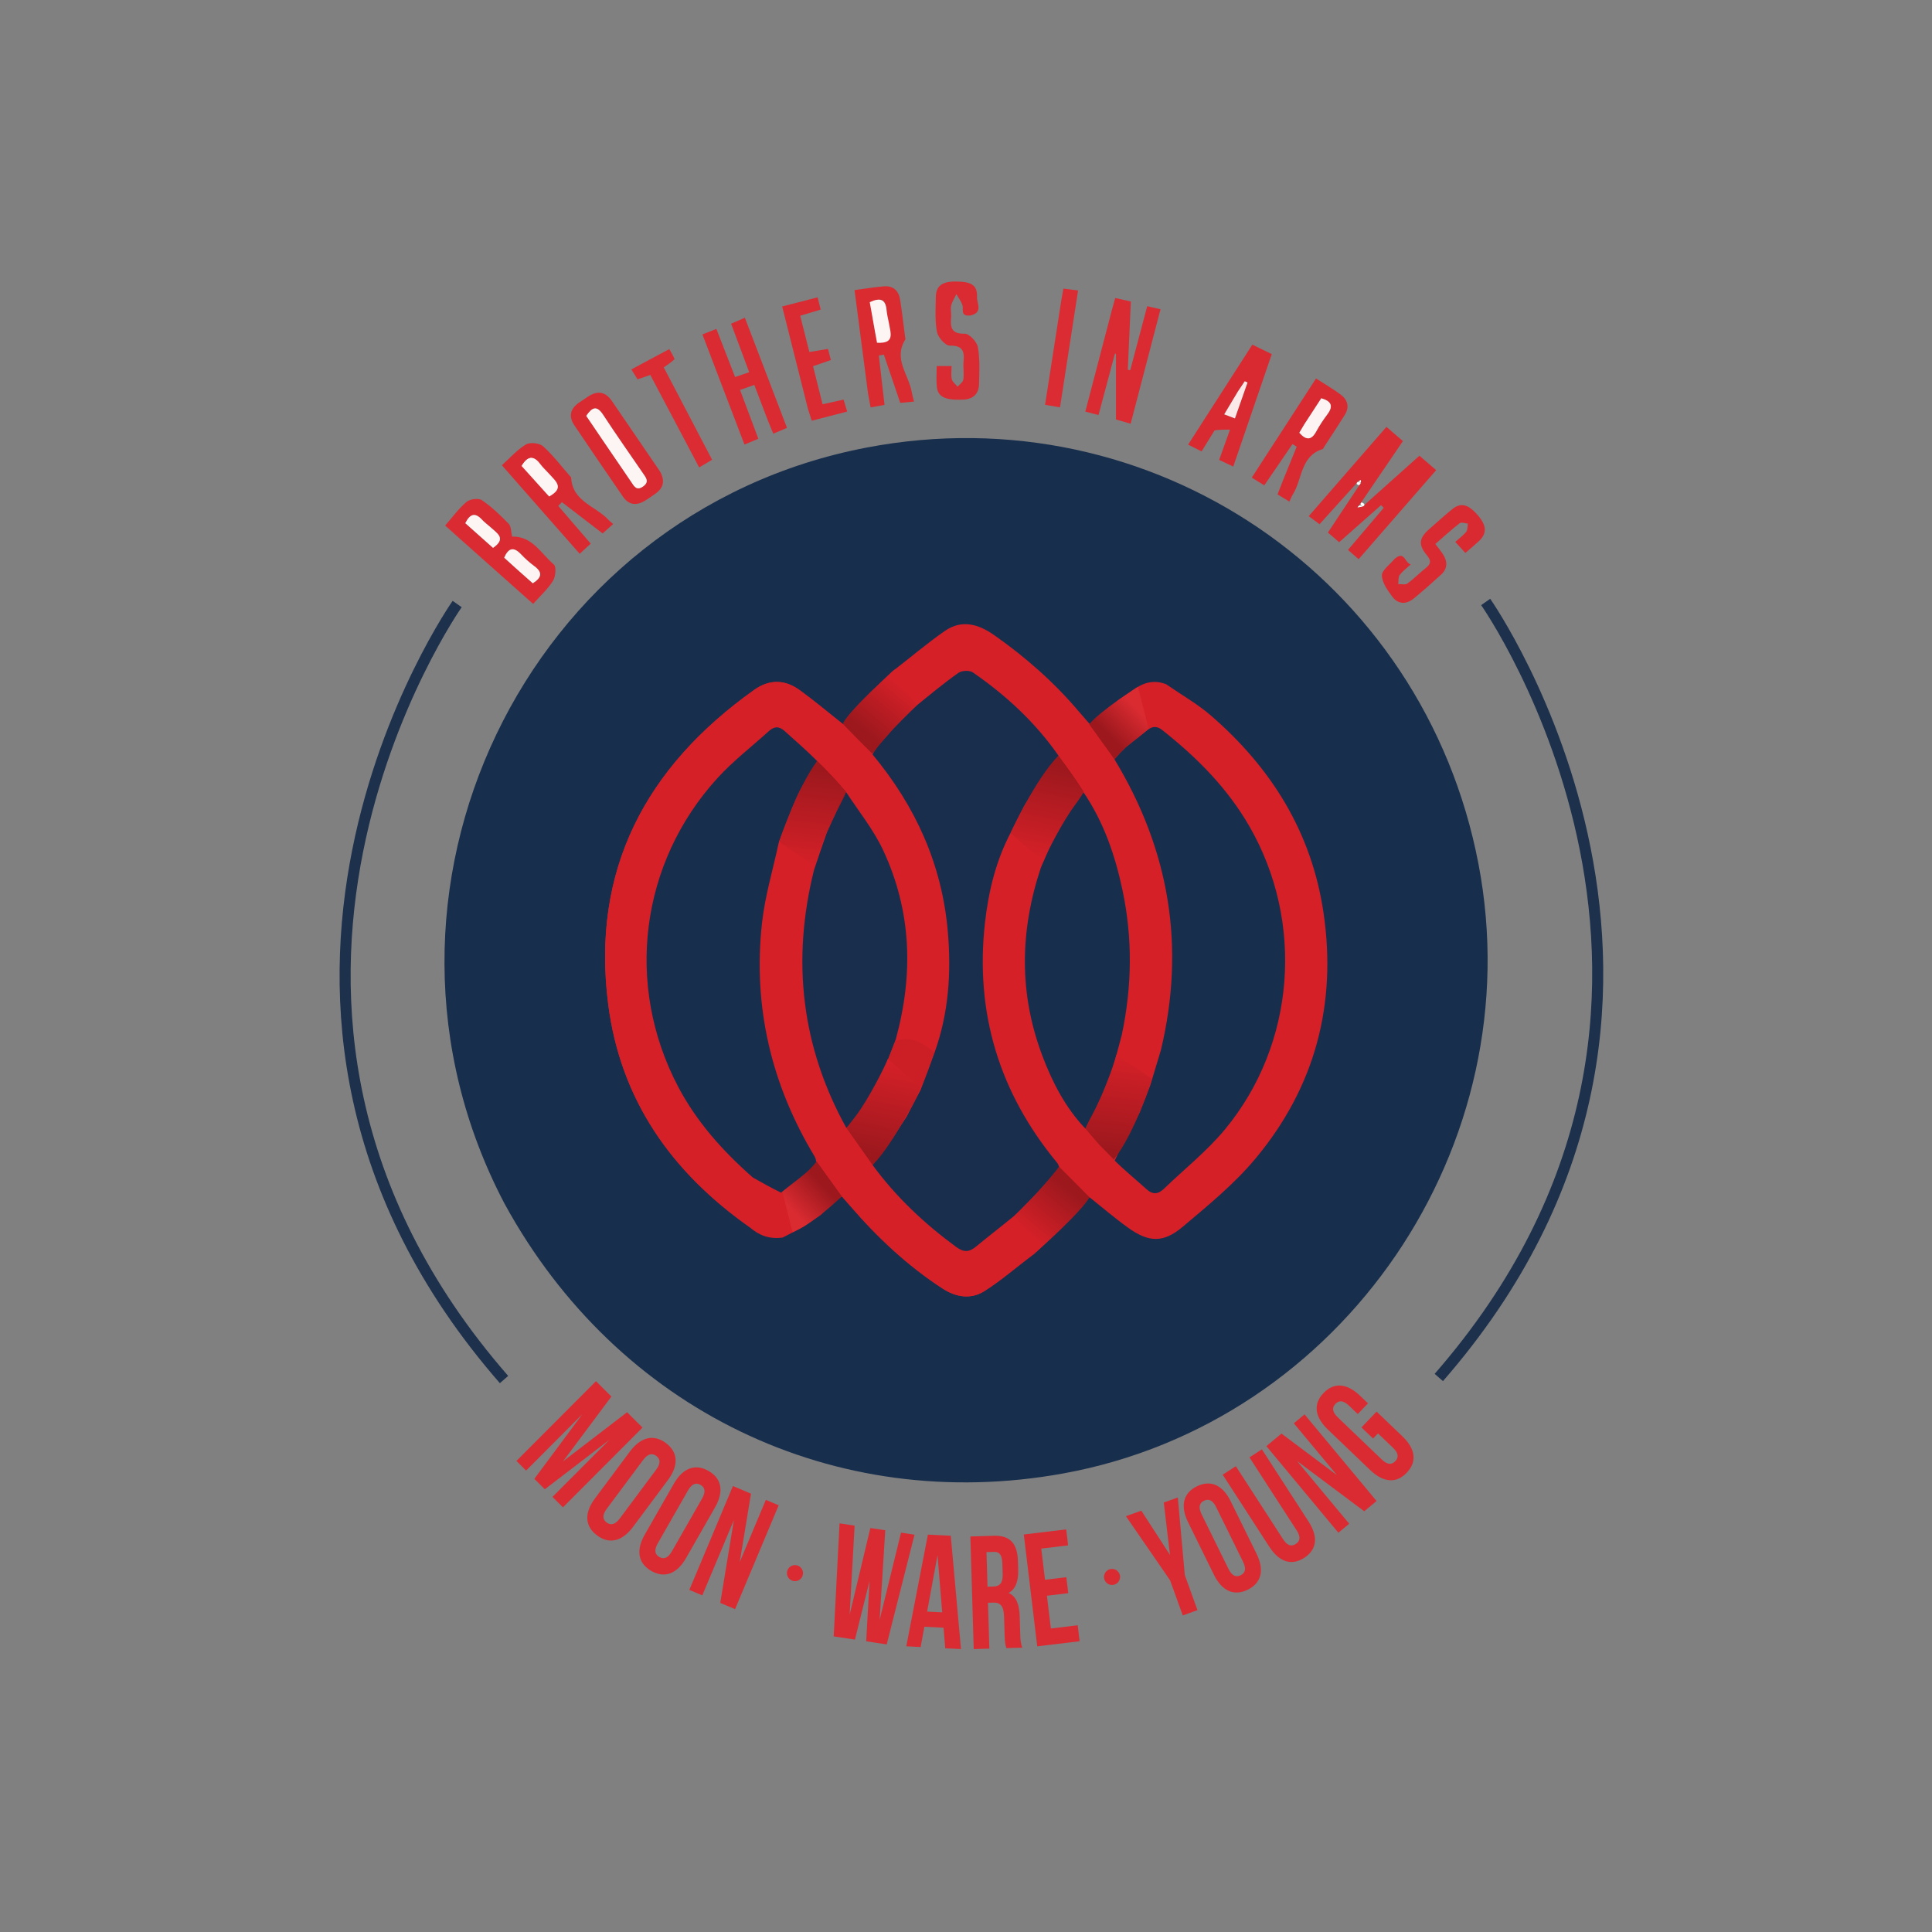 <?xml version="1.0" encoding="UTF-8"?>
<svg width="350px" height="350px" viewBox="0 0 350 350" version="1.1" xmlns="http://www.w3.org/2000/svg" xmlns:xlink="http://www.w3.org/1999/xlink">
    <rect x="0" y="0" width="350" height="350" fill="#808080" stroke="none"/>
    <title>Brothers-in-Arms</title>
    <defs>
        <linearGradient x1="32.405%" y1="76.965%" x2="76%" y2="17.475%" id="linearGradient-1">
            <stop stop-color="#9C181D" offset="0%"></stop>
            <stop stop-color="#D52028" offset="100%"></stop>
        </linearGradient>
        <linearGradient x1="36.64%" y1="70.264%" x2="75.119%" y2="25.076%" id="linearGradient-2">
            <stop stop-color="#9C181D" offset="0%"></stop>
            <stop stop-color="#DA2B31" offset="100%"></stop>
        </linearGradient>
        <linearGradient x1="53.188%" y1="7.173%" x2="46.806%" y2="99.465%" id="linearGradient-3">
            <stop stop-color="#9C181D" offset="0%"></stop>
            <stop stop-color="#D52028" offset="100%"></stop>
        </linearGradient>
        <linearGradient x1="56.132%" y1="8.916%" x2="44.009%" y2="97.765%" id="linearGradient-4">
            <stop stop-color="#9C181D" offset="0%"></stop>
            <stop stop-color="#D52028" offset="100%"></stop>
        </linearGradient>
        <linearGradient x1="67.788%" y1="22.857%" x2="23.941%" y2="82.677%" id="linearGradient-5">
            <stop stop-color="#9C181D" offset="0%"></stop>
            <stop stop-color="#D52028" offset="100%"></stop>
        </linearGradient>
        <linearGradient x1="64.579%" y1="30.196%" x2="22.78%" y2="76.105%" id="linearGradient-6">
            <stop stop-color="#9C181D" offset="0%"></stop>
            <stop stop-color="#DA2B31" offset="100%"></stop>
        </linearGradient>
        <linearGradient x1="46.854%" y1="92.748%" x2="53.213%" y2="0.38%" id="linearGradient-7">
            <stop stop-color="#9C181D" offset="0%"></stop>
            <stop stop-color="#D52028" offset="100%"></stop>
        </linearGradient>
        <linearGradient x1="43.59%" y1="91.026%" x2="56.221%" y2="2.177%" id="linearGradient-8">
            <stop stop-color="#9C181D" offset="0%"></stop>
            <stop stop-color="#D52028" offset="100%"></stop>
        </linearGradient>
    </defs>
    <g id="Desktop" stroke="none" stroke-width="1" fill="none" fill-rule="evenodd">
        <g id="Brothers-in-Arms">
            <g id="Brothers-in-Arms">
                <polygon id="Fill-1" points="0 0 350 0 350 350 0 350"></polygon>
                <g id="Group" transform="translate(80.521, 50.999)" fill-rule="nonzero">
                    <ellipse id="Oval" fill="#D52028" cx="93.152" cy="122.567" rx="90.568" ry="90.823"></ellipse>
                    <path d="M10.89,167.074 C-18.586,111.019 14.594,41.885 76.502,30.077 C128.161,20.224 177.449,53.796 187.328,105.566 C197.046,156.489 162.755,206.763 112.042,215.94 C70.692,223.424 31.303,204.44 10.89,167.074 M119.703,77.675 C118.782,78.481 118.107,79.595 116.939,80.221 C116.364,79.57 115.532,78.621 114.972,77.958 C110.459,72.614 105.264,68.038 99.545,64.034 C96.709,62.048 93.694,61.2 90.684,63.278 C87.425,65.527 84.409,68.129 81.027,70.72 C79.755,71.991 78.483,73.262 76.975,74.643 C76.385,75.326 75.796,76.009 74.959,76.854 C74.032,77.925 73.398,79.288 72.216,80.197 C69.703,78.237 66.943,75.92 64.371,74.042 C61.678,72.076 58.857,72.025 56.105,73.983 C36.492,87.94 26.529,106.566 29.667,130.973 C31.884,148.217 41.116,161.365 55.401,171.422 C57.004,172.768 58.788,173.536 61.263,173.196 C62.453,172.58 63.637,171.991 65.068,171.212 C66.066,170.584 66.953,169.876 68.154,169.104 C69.378,167.985 70.501,166.733 71.986,165.738 C72.466,166.275 73.055,166.939 73.525,167.484 C78.453,173.204 83.914,178.323 90.261,182.449 C92.709,184.04 95.407,184.426 97.823,182.891 C100.907,180.933 103.685,178.492 106.867,176.143 C108.445,174.593 110.024,173.044 111.838,171.393 C112.422,170.711 113.006,170.029 113.84,169.19 C114.759,168.053 115.679,166.916 116.859,165.895 C119.184,167.742 121.44,169.686 123.849,171.416 C127.554,174.076 130.209,174.22 133.721,171.261 C138.356,167.354 143.136,163.443 146.987,158.81 C157.705,145.917 161.704,130.905 159.234,114.274 C157.077,99.747 149.777,88.086 138.832,78.615 C136.421,76.529 133.59,74.931 130.703,72.935 C128.832,72.237 127.081,72.455 125.185,73.688 C124.342,74.294 123.499,74.899 122.384,75.594 C121.582,76.253 120.781,76.915 119.703,77.675 Z" id="Shape" fill="#182E4D"></path>
                    <path d="M165.165,36.616 C162.99,39.025 160.815,41.434 158.529,43.966 C157.949,43.537 157.4,43.13 156.565,42.512 C161.268,37.107 165.892,31.793 170.643,26.333 C171.67,27.218 172.58,28.002 173.632,28.909 C171.144,32.555 168.711,36.12 166.17,39.879 C165.983,40.144 165.927,40.231 165.789,40.413 C165.592,40.637 165.499,40.78 165.406,40.924 C165.696,40.879 165.987,40.834 166.377,40.75 C166.602,40.631 166.693,40.523 166.751,40.387 C169.982,37.496 173.214,34.606 176.624,31.555 C177.594,32.394 178.551,33.221 179.652,34.173 C174.924,39.603 170.29,44.925 165.604,50.307 C164.923,49.711 164.389,49.244 163.68,48.623 C165.865,46.049 168.01,43.522 170.155,40.996 C169.994,40.837 169.832,40.677 169.672,40.518 C167.172,42.726 164.671,44.934 162.078,47.225 C161.377,46.624 160.743,46.081 160.04,45.479 C161.936,42.632 163.736,39.929 165.657,37.021 C165.885,36.732 165.947,36.623 166.021,36.388 C166.048,36.177 166.019,36.068 165.991,35.959 C165.853,36.025 165.715,36.091 165.474,36.197 C165.302,36.363 165.234,36.49 165.165,36.616 Z" id="Path" fill="#DA2A31"></path>
                    <path d="M120.886,5.251 C121.096,4.455 121.272,3.834 121.51,2.989 C122.458,3.201 123.338,3.398 124.343,3.622 C124.157,7.809 123.974,11.902 123.792,15.996 C123.938,16.02 124.084,16.044 124.23,16.067 C125.242,12.253 126.254,8.44 127.307,4.47 C128.086,4.649 128.758,4.804 129.716,5.025 C127.909,11.954 126.129,18.783 124.308,25.764 C123.235,25.454 122.36,25.202 121.645,24.996 C121.645,20.898 121.645,17.006 121.645,13.114 C121.584,13.094 121.524,13.074 121.463,13.055 C120.482,16.72 119.502,20.386 118.483,24.192 C117.654,23.977 116.978,23.801 116.093,23.571 C117.699,17.448 119.275,11.438 120.886,5.251 Z" id="Path_00000069392239462110871650000005857618381452801198_" fill="#DA2B32"></path>
                    <path d="M1.892,45.794 C1.294,45.262 0.812,44.829 0.12,44.208 C1.411,42.736 2.549,41.15 3.992,39.927 C4.608,39.404 6.159,39.196 6.769,39.61 C8.547,40.817 10.14,42.337 11.64,43.895 C12.109,44.382 12.053,45.378 12.254,46.21 C15.916,46.101 17.496,49.303 19.821,51.276 C20.295,51.678 20.136,53.463 19.658,54.226 C18.719,55.725 17.35,56.953 16.058,58.406 C11.278,54.15 6.642,50.021 1.892,45.794 M13.15,52.14 C14.109,52.991 15.069,53.842 15.999,54.667 C17.631,53.629 17.792,52.695 16.312,51.592 C15.445,50.946 14.621,50.221 13.88,49.433 C12.558,48.028 11.611,48.216 10.817,50.028 C11.53,50.676 12.221,51.305 13.15,52.14 M8.245,44.43 C7.756,44.001 7.226,43.612 6.787,43.137 C5.544,41.795 4.627,42.079 3.775,43.777 C5.479,45.295 7.169,46.801 8.798,48.252 C11.243,46.558 9.58,45.645 8.245,44.43 Z" id="Shape_00000011017212807236306780000015043713869129465518_" fill="#DB2B32"></path>
                    <path d="M76.746,20.395 C75.91,14.044 75.108,7.878 74.286,1.553 C76.224,1.299 77.924,1.011 79.636,0.872 C81.244,0.742 82.259,1.634 82.519,3.175 C82.906,5.463 83.147,7.776 83.449,10.078 C83.468,10.222 83.544,10.409 83.483,10.505 C81.265,14.019 84.123,16.903 84.657,20.072 C84.74,20.561 84.888,21.039 85.061,21.747 C84.168,21.833 83.41,21.907 82.567,21.988 C81.551,18.998 80.573,16.119 79.595,13.241 C79.292,13.301 78.989,13.36 78.686,13.42 C79.026,16.344 79.365,19.268 79.722,22.346 C78.838,22.507 78.087,22.644 77.199,22.806 C77.043,21.965 76.912,21.273 76.746,20.395 M78.555,11.075 C79.728,11.087 80.763,10.573 80.565,9.318 C80.34,7.892 80.147,6.457 80.037,5.018 C79.892,3.118 78.978,2.888 77.148,3.786 C77.646,6.189 77.669,8.638 78.555,11.075 Z" id="Shape_00000102528240396017680990000012006032158320283804_" fill="#DA2B31"></path>
                    <path d="M58.449,24.825 C57.665,22.777 56.944,20.882 56.127,18.735 C55.296,19.026 54.529,19.294 53.543,19.64 C54.659,22.613 55.714,25.427 56.862,28.486 C56.04,28.83 55.297,29.141 54.348,29.537 C51.781,22.815 49.287,16.285 46.728,9.584 C47.624,9.23 48.329,8.951 49.256,8.585 C50.4,11.524 51.489,14.324 52.648,17.302 C53.502,17.011 54.223,16.764 55.2,16.431 C54.115,13.516 53.066,10.697 51.928,7.64 C52.714,7.299 53.463,6.975 54.421,6.56 C56.981,13.255 59.481,19.791 62.051,26.51 C61.172,26.882 60.414,27.204 59.559,27.566 C59.158,26.575 58.835,25.777 58.449,24.825 Z" id="Path_00000051378063432317829010000007728719313096964251_" fill="#DA2B32"></path>
                    <path d="M151.934,35.953 C152.801,33.846 153.593,31.888 154.384,29.929 C154.13,29.77 153.876,29.612 153.622,29.453 C151.948,31.906 150.273,34.358 148.517,36.93 C147.783,36.475 147.129,36.07 146.247,35.524 C150.148,29.507 153.984,23.59 157.888,17.567 C159.543,18.638 161.051,19.493 162.419,20.533 C163.648,21.467 163.967,22.776 163.106,24.159 C161.881,26.126 160.594,28.055 159.334,30 C159.255,30.122 159.199,30.319 159.092,30.353 C155.048,31.615 155.431,35.8 153.688,38.578 C153.465,38.932 153.319,39.336 153.062,39.875 C152.31,39.416 151.663,39.021 150.916,38.564 C151.252,37.69 151.555,36.895 151.934,35.953 M155.687,26.006 C155.407,26.481 155.127,26.957 154.865,27.401 C156.131,28.82 157.073,28.747 157.935,27.151 C158.516,26.075 159.203,25.046 159.939,24.069 C161.119,22.5 160.598,21.669 158.844,21.15 C157.816,22.726 156.833,24.234 155.687,26.006 Z" id="Shape_00000094585368854233614610000008027214302042358953_" fill="#DA2A31"></path>
                    <path d="M14.693,38.18 C13.252,36.54 11.915,35.013 10.4,33.284 C11.846,31.985 13.143,30.489 14.755,29.519 C15.496,29.073 17.207,29.26 17.864,29.849 C19.685,31.483 21.184,33.479 22.811,35.331 C22.859,35.385 22.945,35.439 22.948,35.496 C23.155,39.883 27.428,40.673 29.731,43.202 C29.923,43.413 30.158,43.585 30.554,43.936 C29.897,44.524 29.292,45.065 28.65,45.639 C26.115,43.692 23.697,41.834 21.277,39.976 C21.055,40.2 20.832,40.423 20.61,40.646 C22.518,42.866 24.427,45.086 26.492,47.489 C25.851,48.079 25.252,48.63 24.497,49.325 C21.191,45.565 17.994,41.929 14.693,38.18 M18.921,35.046 C18.346,34.394 17.714,33.783 17.208,33.081 C16.083,31.52 15.103,31.615 14.048,33.313 C15.717,35.19 17.373,37.051 19.02,38.902 C20.909,37.348 20.909,37.348 18.921,35.046 Z" id="Shape_00000135663395576104079800000012050236742613785017_" fill="#DA2A31"></path>
                    <path d="M39.018,34.368 C39.993,36.078 39.694,37.39 38.222,38.424 C37.572,38.881 36.928,39.353 36.245,39.755 C34.716,40.655 33.355,40.468 32.32,38.959 C29.374,34.665 26.428,30.37 23.525,26.046 C22.463,24.464 22.763,23.053 24.351,21.96 C24.887,21.591 25.425,21.226 25.968,20.868 C27.748,19.695 29.16,19.938 30.361,21.687 C33.225,25.861 36.067,30.052 39.018,34.368 M28.67,28.734 C30.381,31.245 32.088,33.757 33.803,36.264 C34.33,37.034 34.759,37.989 35.981,37.125 C37.173,36.282 36.496,35.532 35.962,34.75 C33.555,31.226 31.088,27.742 28.758,24.167 C27.576,22.353 26.731,22.806 25.684,24.338 C26.629,25.738 27.556,27.109 28.67,28.734 Z" id="Shape_00000176743436418984573470000000133923024022916532_" fill="#DA2A31"></path>
                    <path d="M139.51,26.969 C138.704,28.272 137.986,29.435 137.158,30.777 C136.337,30.365 135.592,29.991 134.717,29.552 C138.62,23.475 142.444,17.52 146.348,11.441 C147.529,12.014 148.606,12.537 149.872,13.152 C147.538,19.969 145.252,26.649 142.9,33.521 C141.984,33.09 141.229,32.735 140.342,32.319 C140.968,30.566 141.542,28.957 142.301,26.831 C141.243,26.83 140.42,26.83 139.51,26.969 M143.651,20.056 C142.889,21.336 142.126,22.617 141.265,24.061 C141.966,24.328 142.507,24.534 143.194,24.795 C144.001,22.495 144.739,20.393 145.476,18.292 C145.309,18.22 145.142,18.149 144.975,18.077 C144.594,18.65 144.212,19.223 143.651,20.056 Z" id="Shape_00000056407604100731177780000016204464589092169609_" fill="#DA2A31"></path>
                    <path d="M172.137,50.234 C173.944,48.688 173.92,50.917 175.04,51.253 C174.24,52.001 173.518,52.507 173.041,53.186 C172.756,53.591 172.855,54.268 172.781,54.822 C173.344,54.797 174.059,54.983 174.443,54.707 C175.615,53.866 176.625,52.804 177.763,51.91 C178.704,51.171 178.795,50.575 177.982,49.603 C176.38,47.69 176.541,46.491 178.397,44.855 C179.755,43.657 181.103,42.445 182.5,41.294 C184.101,39.974 185.439,40.3 187.219,42.362 C188.816,44.212 188.879,45.654 187.392,47.036 C186.651,47.724 185.87,48.368 184.946,49.173 C184.339,48.51 183.78,47.9 183.116,47.175 C183.876,46.489 184.589,45.983 185.105,45.322 C185.379,44.971 185.311,44.351 185.397,43.852 C184.894,43.818 184.218,43.556 183.918,43.787 C182.441,44.925 181.064,46.194 179.502,47.546 C180.054,48.282 180.504,48.817 180.881,49.399 C181.723,50.699 181.753,51.993 180.561,53.089 C178.961,54.559 177.328,55.995 175.654,57.379 C174.281,58.514 172.788,58.545 171.696,57.078 C170.845,55.937 169.85,54.554 169.825,53.26 C169.806,52.298 171.237,51.307 172.137,50.234 Z" id="Path_00000168106799950961214940000005241102557901782973_" fill="#DA2A31"></path>
                    <path d="M95.249,6.158 C93.376,6.333 94.082,5.027 93.825,4.265 C93.589,3.566 93.11,2.949 92.739,2.296 C92.412,2.979 91.959,3.633 91.794,4.354 C91.638,5.04 91.847,5.801 91.781,6.518 C91.613,8.354 91.86,9.511 94.245,9.452 C95.054,9.432 96.448,10.898 96.622,11.859 C97.018,14.041 96.898,16.332 96.843,18.575 C96.8,20.337 95.798,21.318 93.984,21.396 C90.724,21.536 89.383,20.929 89.194,19.05 C89.072,17.845 89.171,16.617 89.171,15.315 C90.107,15.315 90.88,15.315 91.862,15.315 C91.862,16.165 91.728,16.976 91.909,17.708 C92.034,18.214 92.595,18.611 92.961,19.056 C93.324,18.622 93.934,18.223 94.001,17.746 C94.151,16.682 93.937,15.57 94.041,14.494 C94.227,12.58 93.835,11.578 91.531,11.614 C90.738,11.627 89.411,10.126 89.221,9.143 C88.828,7.111 88.99,4.962 89.009,2.861 C89.027,0.85 90.079,0.019 92.451,0.001 C95.47,-0.021 96.569,0.644 96.478,2.844 C96.431,3.947 97.625,5.658 95.249,6.158 Z" id="Path_00000017495994779484291270000002373974174383291537_" fill="#DA2B32"></path>
                    <path d="M65.853,23.101 C64.283,16.89 62.767,10.854 61.176,4.52 C63.303,3.972 65.356,3.443 67.6,2.865 C67.808,3.695 67.971,4.348 68.155,5.083 C66.845,5.478 65.697,5.825 64.441,6.203 C65.016,8.472 65.543,10.553 66.104,12.77 C67.256,12.579 68.287,12.407 69.472,12.21 C69.652,12.897 69.811,13.504 70,14.224 C68.951,14.588 67.958,14.932 66.771,15.344 C67.347,17.645 67.903,19.864 68.497,22.233 C69.814,21.942 70.987,21.683 72.3,21.393 C72.508,22.084 72.688,22.679 72.953,23.559 C70.796,24.117 68.74,24.649 66.532,25.221 C66.288,24.461 66.097,23.869 65.853,23.101 Z" id="Path_00000072245452431141915450000017030283771384285328_" fill="#DA2B32"></path>
                    <path d="M41.694,14.059 C41.103,14.62 40.512,15.022 39.727,15.557 C42.626,21.097 45.519,26.626 48.483,32.29 C47.723,32.741 47.062,33.134 46.137,33.682 C43.185,28.094 40.268,22.571 37.285,16.922 C36.509,17.193 35.8,17.441 34.979,17.728 C34.639,17.184 34.307,16.652 33.851,15.922 C36.153,14.69 38.357,13.51 40.731,12.239 C41.071,12.828 41.383,13.364 41.694,14.059 Z" id="Path_00000040564630241853620370000000648410703513535104_" fill="#DB2C33"></path>
                    <path d="M111.736,3.467 C111.87,2.66 111.983,2.04 112.121,1.284 C113.044,1.4 113.805,1.495 114.784,1.619 C113.685,8.729 112.611,15.682 111.511,22.801 C110.537,22.633 109.776,22.502 108.801,22.334 C109.783,16.038 110.748,9.846 111.736,3.467 Z" id="Path_00000172419203133814601020000018440692878144148875_" fill="#DB2C33"></path>
                    <path d="M55.224,171.207 C41.116,161.363 31.885,148.215 29.668,130.971 C26.53,106.564 36.492,87.938 56.106,73.981 C58.857,72.023 61.679,72.074 64.372,74.04 C66.945,75.918 69.411,77.942 72.089,80.115 C74.001,82.065 75.747,83.803 77.545,85.674 C85.358,95.065 90.134,105.635 91.185,117.729 C91.83,125.147 91.353,132.508 88.655,139.584 C86.589,137.803 84.468,136.703 81.778,137.233 C84.984,125.429 84.568,113.979 79.447,102.999 C77.713,99.28 74.986,96.025 72.716,92.431 C71.022,90.456 69.326,88.609 67.573,86.622 C65.538,84.797 63.525,83.149 61.593,81.411 C60.559,80.481 59.68,80.623 58.748,81.467 C55.637,84.285 52.273,86.87 49.458,89.959 C35.412,105.371 32.66,127.455 42.319,145.841 C45.671,152.222 50.388,157.493 55.693,162.429 C55.401,164.338 55.023,166.071 54.895,167.822 C54.812,168.936 55.101,170.077 55.224,171.207 Z" id="Path_00000070108780700413368290000007276044677238150018_" fill="#D52028"></path>
                    <path d="M106.595,176.257 C103.685,178.49 100.906,180.931 97.822,182.889 C95.406,184.423 92.708,184.038 90.26,182.447 C83.913,178.321 78.452,173.203 73.524,167.482 C73.054,166.936 72.565,166.406 71.938,165.653 C70.351,163.646 68.912,161.855 67.459,160.046 C67.446,160.029 67.402,160.029 67.427,159.871 C67.323,159.31 67.268,158.863 67.056,158.511 C59.203,145.483 55.866,131.38 57.517,116.252 C58.053,111.339 59.515,106.527 60.699,101.685 C61.918,102.821 62.911,104.039 64.095,105.028 C64.88,105.684 65.937,106.012 66.843,106.669 C62.802,123.026 64.576,138.463 72.735,153.231 C74.35,155.611 75.917,157.851 77.545,160.221 C81.921,165.948 87.004,170.727 92.7,174.899 C94.085,175.913 95.051,175.858 96.285,174.839 C98.624,172.91 101.029,171.061 103.543,169.263 C104.652,171.651 105.623,173.954 106.595,176.257 Z" id="Path_00000084487941394194972950000014183253657696403622_" fill="#D52028"></path>
                    <path d="M81.156,70.648 C82.565,72.619 83.846,74.661 85.181,76.911 C83.999,78.309 82.763,79.5 81.464,80.526 C80.005,78.418 78.608,76.475 77.21,74.532 C78.482,73.261 79.754,71.99 81.156,70.648 Z" id="Path_00000118383412374864984970000016878848487153159097_" fill="#CA1E25"></path>
                    <path d="M111.719,171.442 C110.667,169.986 109.708,168.493 108.81,166.965 C108.457,166.364 108.239,165.683 107.934,164.753 C108.892,163.383 109.876,162.298 110.887,161.387 C111.806,164.155 112.698,166.751 113.591,169.346 C113.005,170.027 112.421,170.709 111.719,171.442 Z" id="Path_00000123440920180577968820000013274066302268719248_" fill="#B11B21"></path>
                    <path d="M77.092,74.587 C78.607,76.475 80.005,78.418 81.409,80.642 C80.437,81.997 79.458,83.071 78.441,83.961 C77.337,81.415 76.271,79.053 75.205,76.691 C75.795,76.008 76.384,75.325 77.092,74.587 Z" id="Path_00000075844479011383064540000008922320041433985960_" fill="#B51B21"></path>
                    <path d="M125.318,73.651 C125.679,74.312 126.029,74.993 126.111,75.705 C126.33,77.595 126.434,79.499 126.521,81.703 C125.48,82.754 124.503,83.5 123.503,84.064 C123.351,82.98 123.182,82.083 123.099,81.177 C122.926,79.288 122.8,77.394 122.654,75.502 C123.498,74.896 124.341,74.29 125.318,73.651 Z" id="Path_00000091709785964763590310000009681914030022143394_" fill="#BB1C23"></path>
                    <path d="M122.519,75.547 C122.801,77.394 122.927,79.288 123.1,81.177 C123.183,82.082 123.353,82.98 123.421,84.176 C122.679,85.118 121.997,85.766 121.317,86.414 C120.901,85.792 120.484,85.17 120.125,84.233 C120.115,81.804 120.048,79.69 119.98,77.576 C120.781,76.915 121.582,76.253 122.519,75.547 Z" id="Path_00000132802102431068777730000015299461067526570901_" fill="#AA1A20"></path>
                    <path d="M75.082,76.772 C76.271,79.053 77.337,81.415 78.407,84.073 C78.104,84.759 77.799,85.149 77.493,85.54 C75.746,83.802 74,82.065 72.216,80.196 C73.105,78.995 74.032,77.924 75.082,76.772 Z" id="Path_00000108290732096478958700000017065382033014721155_" fill="#9C181D"></path>
                    <path d="M68.011,169.126 C67.731,166.258 67.594,163.366 67.465,160.269 C68.912,161.855 70.351,163.647 71.808,165.592 C70.601,166.864 69.377,167.983 68.011,169.126 Z" id="Path_00000093142343230519073820000003518583896793074589_" fill="#99171D"></path>
                    <path d="M119.841,77.626 C120.047,79.691 120.114,81.804 120.109,84.088 C119.03,82.958 118.023,81.658 116.978,80.225 C117.861,79.287 118.782,78.481 119.841,77.626 Z" id="Path_00000158026538556769873360000014281719045477184954_" fill="#98171D"></path>
                    <path d="M166.278,40.789 C165.988,40.834 165.697,40.879 165.407,40.924 C165.5,40.78 165.593,40.637 165.882,40.53 C166.145,40.642 166.212,40.716 166.278,40.789 Z" id="Path_00000158729901873265536060000001868665728217221783_" fill="#FFFEFE"></path>
                    <path d="M165.965,36.488 C165.946,36.622 165.884,36.73 165.705,36.873 C165.55,36.885 165.469,36.838 165.276,36.703 C165.234,36.489 165.303,36.362 165.568,36.282 C165.831,36.383 165.898,36.436 165.965,36.488 Z" id="Path_00000149356285575308312880000007918026402373577888_" fill="#FFFEFE"></path>
                    <path d="M165.67,36.243 C165.714,36.09 165.853,36.024 165.991,35.958 C166.02,36.067 166.048,36.177 166.021,36.387 C165.898,36.436 165.831,36.383 165.67,36.243 Z" id="Path_00000163065233830438514880000018407603933632378506_" fill="#FFFEFE"></path>
                    <path d="M166.617,40.276 C166.694,40.524 166.603,40.632 166.377,40.75 C166.211,40.716 166.145,40.641 165.986,40.45 C165.926,40.231 165.982,40.145 166.123,40.027 C166.284,40.041 166.383,40.103 166.617,40.276 Z" id="Path_00000018921779208453249200000014991472624930968227_" fill="#FFFEFE"></path>
                    <path d="M13.032,52.037 C12.222,51.305 11.53,50.676 10.817,50.028 C11.611,48.216 12.558,48.028 13.88,49.433 C14.621,50.22 15.445,50.946 16.312,51.592 C17.793,52.695 17.631,53.63 15.999,54.667 C15.069,53.841 14.11,52.991 13.032,52.037 Z" id="Path_00000126302241016996373210000018301667649060954788_" fill="#FDF3F3"></path>
                    <path d="M8.365,44.535 C9.58,45.645 11.244,46.558 8.798,48.253 C7.169,46.802 5.479,45.296 3.775,43.778 C4.627,42.08 5.544,41.795 6.787,43.138 C7.226,43.612 7.756,44.002 8.365,44.535 Z" id="Path_00000014614723586917519340000002436695876192878266_" fill="#FDF4F4"></path>
                    <path d="M155.768,25.874 C156.833,24.234 157.815,22.726 158.843,21.15 C160.597,21.669 161.119,22.499 159.938,24.069 C159.202,25.047 158.515,26.076 157.934,27.151 C157.072,28.747 156.13,28.82 154.864,27.401 C155.126,26.957 155.407,26.482 155.768,25.874 Z" id="Path_00000057110681147300661600000007408946981136765098_" fill="#FDF3F3"></path>
                    <path d="M19.027,35.162 C20.909,37.347 20.909,37.347 19.019,38.902 C17.372,37.05 15.717,35.189 14.047,33.313 C15.102,31.615 16.082,31.52 17.207,33.081 C17.713,33.783 18.345,34.394 19.027,35.162 Z" id="Path_00000069398532001274627180000009342930175432013748_" fill="#FCF0F0"></path>
                    <path d="M28.576,28.608 C27.556,27.11 26.629,25.738 25.683,24.339 C26.731,22.807 27.575,22.354 28.757,24.168 C31.086,27.743 33.553,31.227 35.961,34.751 C36.495,35.533 37.172,36.284 35.98,37.126 C34.758,37.99 34.329,37.035 33.802,36.265 C32.088,33.757 30.38,31.245 28.576,28.608 Z" id="Path_00000176028237436443390430000008454957917378822055_" fill="#FDF4F4"></path>
                    <path d="M143.741,19.926 C144.213,19.223 144.594,18.65 144.976,18.077 C145.143,18.149 145.31,18.22 145.477,18.292 C144.74,20.393 144.002,22.494 143.195,24.795 C142.508,24.534 141.967,24.328 141.266,24.061 C142.126,22.617 142.889,21.337 143.741,19.926 Z" id="Path_00000092433612669641465400000003390745343068935055_" fill="#FBE8E9"></path>
                    <path d="M111.351,160.357 C111.221,160.666 111.065,160.828 110.884,161.102 C109.876,162.298 108.892,163.383 107.869,164.6 C106.405,166.129 104.981,167.526 103.481,169.05 C101.029,171.061 98.624,172.91 96.285,174.839 C95.05,175.857 94.085,175.913 92.7,174.899 C87.004,170.727 81.814,165.868 77.554,160.056 C78.7,158.341 79.898,156.919 81.101,155.314 C82.012,153.937 82.812,152.665 83.72,151.296 C84.601,149.654 85.372,148.109 86.253,146.455 C87.177,144.101 87.992,141.856 88.807,139.612 C91.351,132.51 91.827,125.149 91.183,117.731 C90.132,105.637 85.356,95.067 77.543,85.676 C77.798,85.152 78.104,84.761 78.445,84.259 C79.459,83.073 80.438,81.999 81.472,80.809 C82.764,79.502 84,78.311 85.314,76.992 C87.944,74.858 90.441,72.773 93.091,70.906 C93.708,70.471 95.108,70.392 95.701,70.801 C101.678,74.929 106.983,79.8 111.237,85.889 C110.461,87.042 109.763,87.988 108.951,89.018 C108.333,89.868 107.829,90.632 107.211,91.5 C106.445,92.692 105.791,93.782 105.026,94.983 C104.144,96.66 103.373,98.226 102.602,99.792 C99.898,104.927 98.554,110.476 97.915,116.183 C96.085,132.525 100.531,147.009 110.992,159.654 C111.129,159.817 111.214,160.023 111.351,160.357 Z" id="Path_00000145039430779205713020000009563260784734295459_" fill="#192E4D"></path>
                    <path d="M121.371,86.556 C121.997,85.767 122.678,85.119 123.442,84.359 C124.503,83.501 125.481,82.754 126.537,81.898 C127.606,81 128.575,80.093 130.038,81.262 C136.326,86.232 141.794,91.736 145.784,98.637 C155.81,115.978 154.203,138.133 141.377,153.621 C138.127,157.545 134.051,160.781 130.358,164.337 C129.321,165.336 128.347,165.497 127.177,164.432 C125.305,162.731 123.329,161.146 121.42,159.259 C122.165,157.631 122.886,156.257 123.734,154.806 C124.536,153.345 125.212,151.959 125.974,150.446 C126.656,148.776 127.252,147.232 127.892,145.524 C128.554,143.313 129.172,141.267 129.79,139.22 C134.253,120.552 131.379,103.058 121.371,86.556 Z" id="Path_00000096021296479647527040000014214943719096370608_" fill="#182E4D"></path>
                    <path d="M115.715,92.458 C119.416,97.867 121.498,103.944 122.834,110.284 C124.651,118.91 124.593,127.562 122.693,136.52 C122.066,138.924 121.496,140.999 120.839,143.202 C120.231,144.699 119.71,146.067 119.077,147.535 C118.429,148.841 117.892,150.048 117.243,151.343 C116.79,152.111 116.45,152.79 116.11,153.469 C112.509,149.684 110.154,145.135 108.33,140.315 C104.087,129.099 104.183,117.795 108.041,106.185 C108.947,104.057 109.734,102.208 110.632,100.274 C111.124,99.42 111.504,98.653 112,97.791 C112.806,96.57 113.495,95.443 114.305,94.261 C114.857,93.624 115.286,93.041 115.715,92.458 Z" id="Path_00000092442650386765786450000012226882889608907397_" fill="#182E4D"></path>
                    <path d="M67.427,159.871 C66.439,160.792 65.476,161.555 64.442,162.436 C63.264,163.351 62.157,164.149 60.973,165.062 C59.26,164.239 57.623,163.3 55.848,162.31 C50.386,157.492 45.668,152.221 42.316,145.84 C32.658,127.454 35.409,105.37 49.455,89.958 C52.27,86.869 55.634,84.284 58.745,81.466 C59.677,80.622 60.556,80.481 61.59,81.41 C63.523,83.148 65.591,84.936 67.519,86.875 C67.173,87.651 66.821,88.033 66.417,88.646 C65.966,89.414 65.622,90.09 65.166,90.861 C64.407,92.346 63.761,93.735 63.03,95.252 C62.147,97.476 61.35,99.572 60.553,101.668 C59.514,106.526 58.053,111.338 57.517,116.252 C55.866,131.379 59.202,145.483 67.056,158.511 C67.268,158.863 67.324,159.31 67.427,159.871 Z" id="Path_00000134230642784506565320000002808761772295634051_" fill="#182E4D"></path>
                    <path d="M72.804,153.34 C64.694,138.713 62.838,123.073 66.949,106.592 C67.758,104.181 68.466,102.076 69.263,99.845 C69.882,98.492 70.411,97.266 71.051,95.953 C71.388,95.349 71.592,94.783 71.94,94.166 C72.283,93.563 72.529,92.981 72.749,92.479 C75.022,95.946 77.746,99.327 79.48,103.047 C84.601,114.027 85.016,125.478 81.724,137.411 C80.762,139.961 79.89,142.205 78.934,144.551 C78.227,145.843 77.606,147.034 76.864,148.316 C75.946,149.658 75.149,150.91 74.233,152.243 C73.651,152.595 73.269,153.069 72.804,153.34 Z" id="Path_00000129197326705258021550000007789194257406648752_" fill="#192E4D"></path>
                    <path d="M78.984,144.402 C79.856,142.157 80.728,139.913 81.686,137.538 C84.466,136.704 86.586,137.803 88.653,139.584 C87.992,141.855 87.177,144.1 86.096,146.436 C83.548,145.82 81.266,145.111 78.984,144.402 Z" id="Path_00000181054334342552409750000009158269363312558232_" fill="#CB1F25"></path>
                    <path d="M72.714,92.431 C72.491,93.061 72.266,93.662 71.924,94.114 C70.021,92.267 68.134,90.463 66.418,88.647 C66.713,88.125 67.117,87.512 67.52,86.876 C69.324,88.609 71.021,90.456 72.714,92.431 Z" id="Path_00000173157712714680880980000006982960307822736059_" fill="#8C151A"></path>
                    <path d="M115.701,92.305 C115.286,93.041 114.857,93.625 114.15,94.207 C112.269,92.448 110.667,90.689 109.064,88.931 C109.763,87.985 110.462,87.04 111.292,86.026 C112.845,88.023 114.266,90.088 115.701,92.305 Z" id="Path_00000147202234049299773890000017422324177607061147_" fill="#94171C"></path>
                    <path d="M78.9,144.503 C81.267,145.111 83.548,145.819 85.987,146.546 C85.372,148.108 84.6,149.653 83.557,151.271 C81.613,150.641 79.925,149.97 78.276,149.216 C77.78,148.989 77.388,148.53 76.949,148.178 C77.571,146.987 78.193,145.796 78.9,144.503 Z" id="Path_00000145039972725475199220000007741842937322446522_" fill="#BC1D23"></path>
                    <path d="M76.83,148.269 C77.389,148.531 77.78,148.99 78.277,149.217 C79.926,149.971 81.614,150.642 83.449,151.369 C82.812,152.665 82.012,153.937 81.101,155.314 C79.503,154.77 78.011,154.136 76.534,153.467 C75.834,153.15 75.165,152.764 74.399,152.262 C75.114,150.862 75.912,149.611 76.83,148.269 Z" id="Path_00000043441188780050825990000009829229454265930129_" fill="#AC1A20"></path>
                    <path d="M110.633,100.275 C107.631,99.802 106.664,97.282 105.207,95.029 C105.791,93.779 106.445,92.689 107.279,91.658 C108.934,93.773 110.409,95.829 111.884,97.887 C111.504,98.655 111.125,99.422 110.633,100.275 Z" id="Path_00000093886481032932247400000009282585038770815896_" fill="#BD1C23"></path>
                    <path d="M112.001,97.793 C110.409,95.83 108.934,93.773 107.391,91.556 C107.827,90.631 108.332,89.866 108.95,89.016 C110.665,90.69 112.268,92.448 114.028,94.262 C113.497,95.445 112.808,96.572 112.001,97.793 Z" id="Path_00000002357119221815660460000013088396721924223369_" fill="#AC1A20"></path>
                    <path d="M120.84,143.204 C122.579,143.652 124.24,144.205 125.879,144.817 C126.457,145.033 126.981,145.392 127.688,145.688 C127.25,147.233 126.654,148.777 125.803,150.413 C123.428,149.483 121.309,148.46 119.19,147.438 C119.711,146.068 120.232,144.7 120.84,143.204 Z" id="Path_00000178184757944941009110000016433466317549020288_" fill="#BF1D23"></path>
                    <path d="M119.077,147.536 C121.308,148.458 123.428,149.481 125.716,150.538 C125.21,151.959 124.534,153.345 123.732,154.806 C121.585,153.761 119.564,152.639 117.449,151.387 C117.893,150.049 118.429,148.843 119.077,147.536 Z" id="Path_00000085952035142141323950000015256347355675521432_" fill="#AC1A20"></path>
                    <path d="M69.227,99.798 C67.773,98.73 66.416,97.527 65.038,96.348 C64.529,95.912 63.836,95.457 63.142,95.051 C63.629,93.66 64.357,92.131 65.247,90.71 C66.125,91.357 66.776,92.29 67.453,92.923 C68.578,93.974 69.863,94.885 71.016,95.906 C70.486,97.132 69.846,98.446 69.227,99.798 Z" id="Path_00000034783772319507051440000017223540367185183363_" fill="#B01B21"></path>
                    <path d="M71.015,95.906 C69.751,94.973 68.576,93.975 67.452,92.923 C66.775,92.29 66.011,91.453 65.246,90.71 C65.555,90.086 65.966,89.414 66.418,88.647 C68.243,90.372 70.143,92.166 71.924,94.114 C71.763,94.763 71.353,95.302 71.015,95.906 Z" id="Path_00000098922175073596429960000001812512325723385248_" fill="#9C181D"></path>
                    <path d="M72.215,79.968 L77.648,85.417 C77.648,85.417 78.643,84.019 79.797,82.704 C81.672,80.567 84.224,77.962 85.532,76.812 L81.582,70.274 C81.583,70.274 73.78,77.183 72.215,79.968 Z" id="Path_00000028287994147298271320000007629680397890314624_" fill="url(#linearGradient-1)"></path>
                    <path d="M116.804,80.207 L121.371,86.556 C121.371,86.556 122.107,85.488 123.442,84.359 C125.171,82.897 126.22,82.224 127.57,81.047 L125.625,73.43 C125.625,73.43 118.824,77.734 116.804,80.207 Z" id="Path_00000039124806079197546560000010518715030153027718_" fill="url(#linearGradient-2)"></path>
                    <path d="M67.52,86.876 L70.182,89.579 L72.714,92.431 C72.714,92.431 72.228,93.569 71.376,95.098 C69.643,98.211 67.51,104.195 67.103,105.89 L60.614,101.484 C60.615,101.484 63.92,91.622 67.52,86.876 Z" id="Path_00000060736691517844201320000006816071856268103610_" fill="url(#linearGradient-3)"></path>
                    <path d="M111.237,85.887 L113.669,89.346 L115.803,92.509 C115.803,92.509 115.171,93.572 114.125,94.975 C111.997,97.83 109.094,103.48 108.468,105.106 L102.551,99.91 C102.551,99.91 107.043,90.114 111.237,85.887 Z" id="Path_00000127733243460435284230000005159893016814269074_" fill="url(#linearGradient-4)"></path>
                    <path d="M116.858,165.892 L111.351,160.356 C111.351,160.356 110.146,161.923 108.992,163.238 C107.117,165.375 104.586,168.048 103.279,169.198 L107.221,175.796 C107.221,175.796 115.293,168.678 116.858,165.892 Z" id="Path_00000015329080580160925130000000020968958817836199_" fill="url(#linearGradient-5)"></path>
                    <path d="M71.985,165.735 L67.418,159.386 C67.418,159.386 66.682,160.454 65.347,161.583 C63.618,163.045 62.569,163.718 61.219,164.895 L63.058,172.224 C63.059,172.224 66.298,171.108 71.985,165.735 Z" id="Path_00000042003027926128992600000001441931929185684649_" fill="url(#linearGradient-6)"></path>
                    <path d="M121.27,159.067 L118.608,156.364 L116.111,153.471 C116.111,153.471 116.562,152.374 117.413,150.845 C119.146,147.732 121.332,141.777 121.739,140.081 L128.175,144.458 C128.175,144.458 125.192,154.052 121.27,159.067 Z" id="Path_00000031899050897656668400000013155679539554889380_" fill="url(#linearGradient-7)"></path>
                    <path d="M77.553,160.055 L75.121,156.596 L72.804,153.339 C72.804,153.339 73.619,152.37 74.664,150.967 C76.792,148.112 79.695,142.462 80.321,140.836 L86.238,146.032 C86.239,146.033 81.747,155.828 77.553,160.055 Z" id="Path_00000176740340058214425970000017255917070443626678_" fill="url(#linearGradient-8)"></path>
                    <path d="M18.924,34.799 C20.129,36.167 21.851,37.372 18.956,38.944 C17.336,37.151 15.656,35.289 13.961,33.412 C15.102,31.645 16.146,31.442 17.354,33.07 C17.781,33.645 18.318,34.138 18.924,34.799 Z" id="Path_00000098911438129806602390000014671192954622568097_" fill="#FDF4F4"></path>
                    <path d="M80.52,7.558 C80.82,9.359 81.645,11.295 78.358,11.091 C77.931,8.71 77.488,6.238 77.041,3.746 C78.942,2.852 79.935,3.235 80.1,5.257 C80.159,5.972 80.355,6.675 80.52,7.558 Z" id="Path_00000053510388607559216370000010146235049874864290_" fill="#FDF4F4"></path>
                </g>
            </g>
            <g id="Group" transform="translate(93.556, 250.214)" fill="#DB2B32" fill-rule="nonzero">
                <polygon id="Path" points="8.447 14.517 20.048 5.624 22.84 8.41 8.428 22.858 6.531 20.964 16.866 10.603 5.144 19.583 3.247 17.688 11.942 5.978 1.751 16.195 0 14.448 14.412 0 17.204 2.785"></polygon>
                <path d="M20.556,12.746 C22.506,10.128 24.841,9.541 27.074,11.204 C29.306,12.868 29.411,15.272 27.461,17.89 L21.122,26.398 C19.171,29.016 16.837,29.603 14.605,27.94 C12.372,26.276 12.267,23.872 14.218,21.254 L20.556,12.746 Z M16.369,23.111 C15.498,24.28 15.622,25.063 16.346,25.601 C17.07,26.14 17.855,26.035 18.726,24.867 L25.309,16.032 C26.18,14.863 26.056,14.08 25.332,13.542 C24.608,13.003 23.823,13.108 22.952,14.277 L16.369,23.111 Z" id="Shape"></path>
                <path d="M28.517,18.574 C30.138,15.739 32.383,14.875 34.799,16.256 C37.215,17.638 37.608,20.013 35.987,22.847 L30.72,32.06 C29.099,34.896 26.853,35.76 24.438,34.379 C22.022,32.997 21.629,30.622 23.25,27.788 L28.517,18.574 Z M25.608,29.372 C24.885,30.638 25.102,31.399 25.884,31.848 C26.667,32.295 27.434,32.096 28.158,30.83 L33.628,21.263 C34.351,19.997 34.134,19.235 33.352,18.787 C32.569,18.34 31.802,18.538 31.078,19.804 L25.608,29.372 Z" id="Shape"></path>
                <polygon id="Path" points="39.393 25.173 33.673 38.803 31.321 37.815 39.218 18.997 42.496 20.375 40.454 32.767 45.181 21.503 47.509 22.482 39.612 41.3 36.927 40.171"></polygon>
                <polygon id="Path" points="63.966 36.218 61.323 46.816 57.475 46.234 58.536 25.757 61.263 26.169 60.363 42.307 64.117 26.6 66.818 27.009 65.798 43.246 69.672 27.439 72.118 27.809 67.082 47.685 63.362 47.123"></polygon>
                <path d="M80.537,48.531 L77.68,48.386 L77.378,44.663 L73.903,44.487 L73.227,48.16 L70.627,48.029 L74.54,27.796 L78.685,28.004 L80.537,48.531 Z M74.402,41.741 L77.131,41.879 L76.287,31.504 L74.402,41.741 Z" id="Shape"></path>
                <path d="M88.765,48.358 C88.595,47.838 88.483,47.52 88.434,45.858 L88.338,42.652 C88.282,40.758 87.694,40.076 86.407,40.114 L85.428,40.142 L85.674,48.449 L82.841,48.532 L82.237,28.131 L86.512,28.005 C89.449,27.919 90.756,29.427 90.849,32.574 L90.897,34.177 C90.959,36.276 90.408,37.663 89.166,38.37 C90.603,38.999 91.112,40.53 91.175,42.657 L91.269,45.804 C91.297,46.795 91.345,47.523 91.651,48.273 L88.765,48.358 Z M85.157,30.963 L85.342,37.229 L86.449,37.196 C87.506,37.165 88.135,36.622 88.086,34.989 L88.026,32.978 C87.983,31.521 87.526,30.893 86.522,30.922 L85.157,30.963 Z" id="Shape"></path>
                <polygon id="Path" points="95.758 35.973 99.621 35.509 99.969 38.404 96.105 38.868 96.817 44.802 101.679 44.218 102.026 47.113 94.349 48.037 91.917 27.773 99.595 26.85 99.943 29.745 95.081 30.33"></polygon>
                <polygon id="Path" points="118.417 36.077 110.416 24.46 113.202 23.454 118.395 31.467 117.274 21.984 119.818 21.065 121.082 35.115 123.378 41.477 120.712 42.439"></polygon>
                <path d="M121.674,25.55 C120.233,22.62 120.773,20.275 123.269,19.046 C125.767,17.817 127.954,18.819 129.396,21.749 L134.083,31.27 C135.524,34.201 134.984,36.544 132.487,37.774 C129.99,39.003 127.801,38.001 126.36,35.071 L121.674,25.55 Z M128.994,34.002 C129.638,35.31 130.39,35.556 131.2,35.158 C132.009,34.76 132.273,34.012 131.629,32.705 L126.763,22.818 C126.12,21.51 125.367,21.262 124.558,21.661 C123.749,22.059 123.484,22.807 124.128,24.114 L128.994,34.002 Z" id="Shape"></path>
                <path d="M130.328,15.401 L138.878,28.62 C139.67,29.844 140.431,29.977 141.188,29.487 C141.946,28.997 142.136,28.248 141.345,27.024 L132.794,13.805 L135.046,12.348 L143.484,25.396 C145.257,28.138 145.059,30.489 142.722,32 C140.384,33.513 138.159,32.73 136.386,29.989 L127.947,16.941 L130.328,15.401 Z" id="Path"></path>
                <polygon id="Path" points="141.417 14.461 150.869 25.827 148.906 27.458 135.857 11.766 138.592 9.492 148.644 17.023 140.832 7.63 142.775 6.015 155.824 21.708 153.584 23.569"></polygon>
                <path d="M153.084,8.375 L155.828,5.51 L160.502,9.986 C162.86,12.244 163.209,14.576 161.284,16.587 C159.358,18.598 157.013,18.349 154.655,16.091 L146.991,8.752 C144.635,6.494 144.285,4.161 146.21,2.151 C148.136,0.14 150.481,0.389 152.839,2.647 L154.271,4.018 L152.417,5.954 L150.838,4.442 C149.785,3.434 148.993,3.46 148.369,4.111 C147.745,4.762 147.753,5.555 148.806,6.563 L156.764,14.184 C157.817,15.192 158.587,15.145 159.211,14.495 C159.835,13.844 159.849,13.071 158.796,12.063 L156.08,9.461 L155.188,10.392 L153.084,8.375 Z" id="Path"></path>
            </g>
            <path d="M82.819,109.426 C82.819,109.426 31.921,181.826 91.31,249.918" id="Path" stroke="#1D304C" stroke-width="2"></path>
            <path d="M269.144,109.051 C269.144,109.051 320.042,181.451 260.653,249.543" id="Path" stroke="#1D304C" stroke-width="2"></path>
            <circle id="Oval" fill="#DB2B32" fill-rule="nonzero" cx="144.019" cy="284.987" r="1.457"></circle>
            <circle id="Oval" fill="#DB2B32" fill-rule="nonzero" cx="201.455" cy="285.678" r="1.457"></circle>
        </g>
    </g>
</svg>